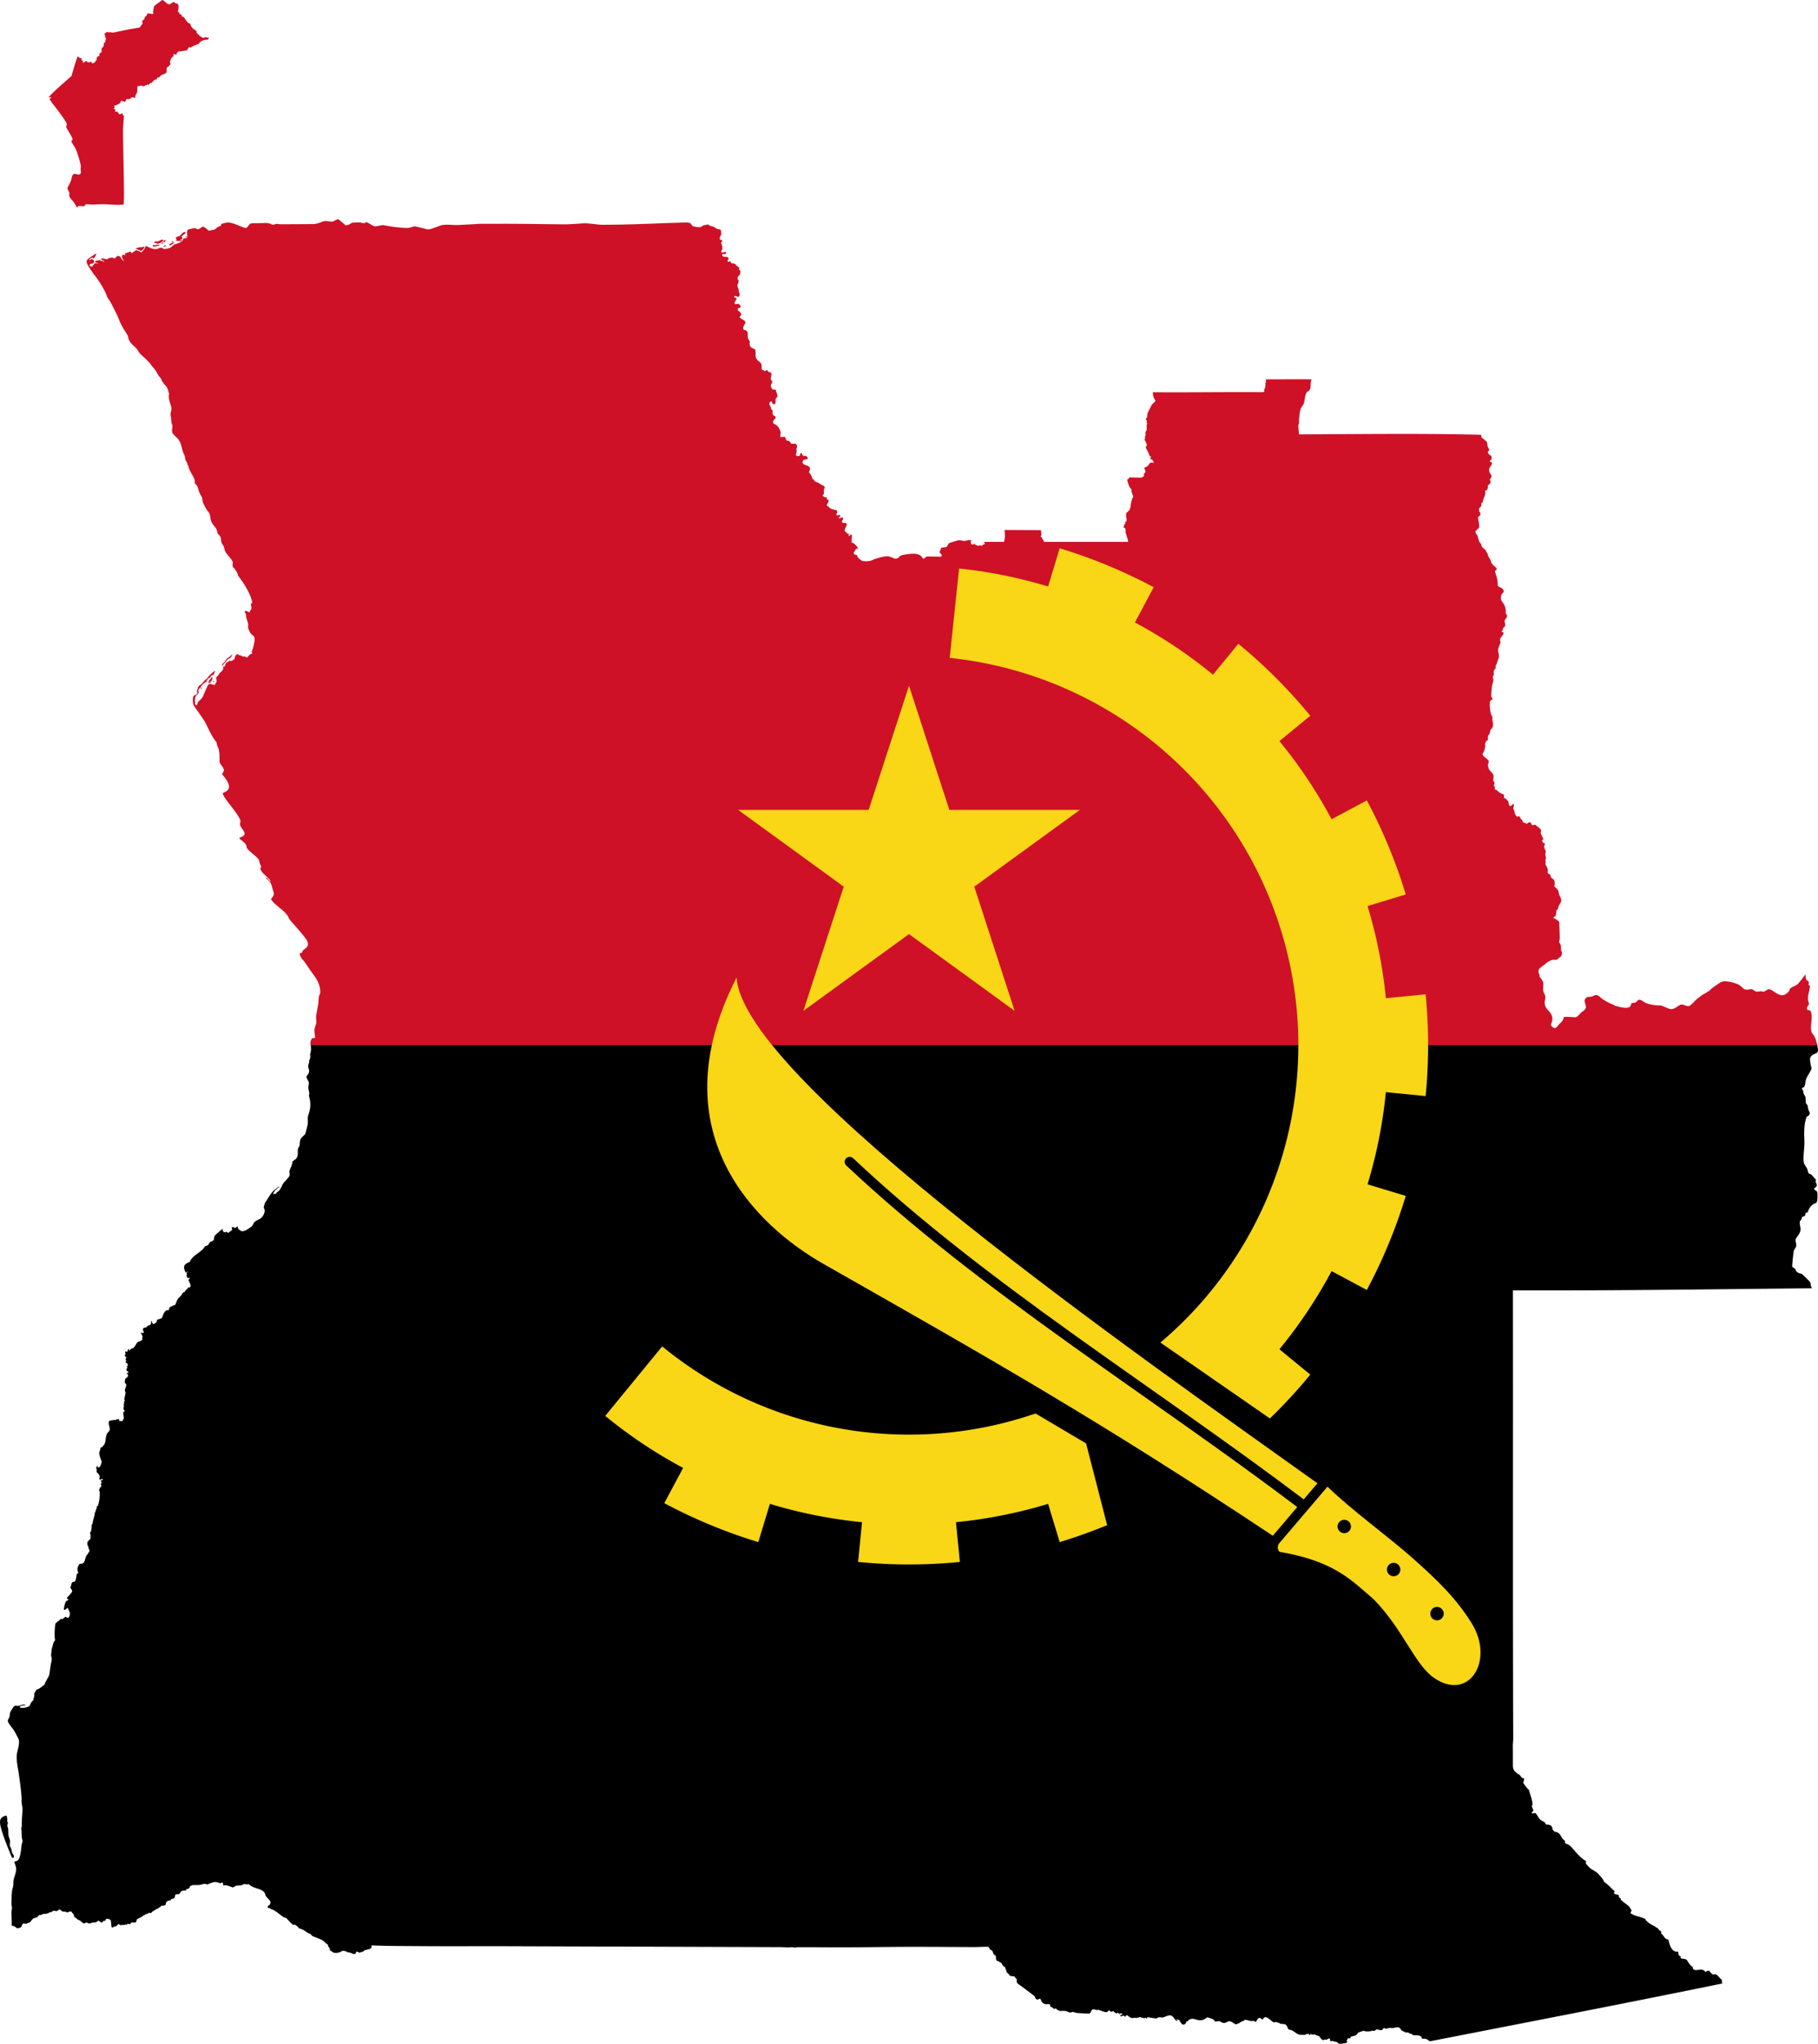 <svg xmlns="http://www.w3.org/2000/svg" xmlns:xlink="http://www.w3.org/1999/xlink" width="546.322" height="614"><path d="M93.843 312c-1.038 1.01.09 2.983-.678 4.693.339 1.453-.386 1.49-.26 2.555-.948 1.96.964 2.089-.756 4.059-.286.328.674 1.556.672 2.011-.003.582-.22 1.126-.133 1.717.068.456.438 1.72.125 2.078.64 2.203.58 3.79-.166 5.9-.315.893-.017 1.946-.19 2.85-.077.41-.551 2.197-.692 2.672-.17.572-1.266 1.009-1.555 2.006-.154.53-.066 1.092-.205 1.623-.113.431-.48.713-.498 1.184-.039 1.042.157 2.12-.703 2.96l-.196.053c-.194.273-.534.39-.758.635.017.932-.539 1.835-.84 2.693-.181.521.35 1.177-.216 1.883-.191.238-.998 1.24-1.172 1.383-.95.778-1.108 2.412-2.13 3.055-.18.113-.423.33-.423.33l.031.123-.123.137c-.216.004-.732.127-.732.127l-.113.03-.041-.113.07-.248.348-.51c.034-.35 1.097-1.06 1.412-1.232l.043-.127-.08-.043c-1.929 1.111-2.53 2.178-3.65 3.99-.192.31-.507.683-.645 1.006-.054.126-.274.995-.274.995l-.082.382c.788.902-.124 2.653-.972 3.211-.599.394-1.366.582-1.842 1.147-.333.394-.434.959-.861 1.275-.83.614-1.996 1.556-3.09 1.36-.245-.233-.54-.468-.87-.565l-.064-.342-.137-.433c-.233.024-.567.29-.75.437l-.134-.03c-.126-.189-.63-.396-.838-.234l-.01.104.136.65c-.368.385-.823.675-1.265.967l-.32-.287-.147-.072c-.492.302-.95.16-1.146-.387l.039-.476c-.211.023-2.23 1.785-2.428 2.046-.138.183-.25.95-.211 1.18-.887.975-.82-.012-1.854 1.732-.395.083-.806.21-1.039.565-1.044 1.594-3.558 2.355-4.427 4.428-1.86.665-2.081 1.493-1.176 3.209l.572-.444-.336.62.106.226c-.216.43-.048.829.23 1.178.19.047.429.02.59-.096l.078.154-.396.457-.032.186c.187.37 1.115 1.955.278 2.16l-.281-.07c-.23.563-.895.745-1.08 1.388-.942.164-.784 1.132-1.434 1.317l-.111.322c-.717.174-1.036 1.777-1.42 2.35l-.424.023c-.286.326-.853.326-1.229.695-.05.292-.131.613-.35.829l-.599.002c-1.213 1.013-.917 2-1.557 2.474-.227-.032-.497.083-.65.25l-.238-.031-.32.156-.194.713c-.888.711-1.03.91-1.44-.254l-.124-.082-.092.125c.101.347.036.69-.155.992-.418.019-1.122.585-1.425.872l-.487.021c-.565.272-.308.979-.027 1.354-.358.354-.544.281-.953.035l-.092.06c.304.354.449.8.635 1.219l-.156.414c.06.126.115.305.064.443-.175.47-.961.55-1.346.748-.341.178-.72 1.296-1.474 1.915l-.28-.01-.394.248-.217.353-.113.02c-.116-.068-.223-.325-.26-.444l-.197.156c-.031.153-.152.754-.36.745l-.353-.164-.113.03-.073.28.147.494-.29.549.343.33h.125c.07.181-.139.632-.207.817l.043.156.175.06c.025.2-.11.425-.207.59l.034.104.423.154c.33.42.278.624-.039 1.023l.116.268c-.148.29-.54.969.043 1.105l.29.188.02.185-.092.135-.424.041-.074.084.043.082c.55.23.46.498.303 1.012l-.705.539-.113.486-.04.785.063.092.238.094c.166.323.233.818-.08 1.064l.041.309c-.31.225-.274 1.07-.017 1.324-.044.401-.467 1.98-.36 2.223l.178.164c-.17.138-.264.385-.32.59l.082.205c-.185.236-.135.723-.059.994l-.115.248-.008.64.27.372.062.217-.063.093-.32.031-.031.125-.01.67.199 1.106c-.118.218-.39.814-.578.932l-.582-.063-.414-.03.236-.558c-.268.103-.579.107-.86.065l-.228.289c-.289-.229-1.491.17-1.94.136-.669 1.058.487 2.118-.036 3.05l-.207.298c-1.172.86-.645 3.15-1.436 3.959l-.539.684c-.551-.03-.477.362-.562.767-.047.22-.184.4-.237.617-.229.944.473 2.117.7 3.028-.162.48-.411 1.966-1.213 1.59l-.082-.124.127-.234-.082-.049c-.877.61-.006.9-.313 1.576.096.89 1.31.789.813 2.272l.062.195.219.104.752-.293.068.344c-.198.025-.555.096-.676.27.235.332.44.663.012.917l.219.527-.114.434-.341.186c-.049.243-.128.504-.282.703.533.757.04 3.992-.367 4.824l-.228-.041c.045.738-.465 1.231-.455 1.869l-.22.217c-.045 1.14-.581 2.21-.671 3.347l-.291.29c.13.275-.13 1.578-.154 1.972l-.27.26c-.048.247.094.712.168.959-.185.308.085.806-.092.992-.084.09-.737.763-.79.785-.243.766-.119 1.147.292 1.817l-.103.238.322.475-.01.515a1.494 1.494 0 0 0-.52.807c-1.149.75-.33 3.071-2.37 2.83-.595.595-1.02 1.843-.446 2.623l-.053.176-.384.258c-.18.58-.201 2.087-.748 2.396-1.067-.139-.816.986-1.198 1.662.05.484.817.873.399 1.477-.327.472-.97 1.135-1.385 1.558l-.053.239.094.166.373.187-.018.111-.521.309c-.53.214-.757 1.913-.897 2.477.2.618.878-.18 1.053-.35l.178.06c.479 1.029.997 1.86.18 2.899l-.21.047c-.22-.201-.492-.264-.77-.344l-.407.414-.5.299-.281-.092-.168.02c-.193.229-.71.792-1.012.804-.08.22-.3.404-.51.496-.27.601-.308 3.435-.275 4.176.011.26.12.625.11.862-.015.298-.355.438-.419.66l-.552 1.93c-.042.143-.23 1.953-.217 2.093.023.259.16.485.187.742.058.546-.155 1.375-.271 1.92-.136.637-.406 3.05-.565 3.395-.332.72-1.186 1.99-1.326 2.691-.64.372-1.588 1.335-2.287 1.424a3.33 3.33 0 0 0-.836 1.443c.104.243.047.573-.031.815l.053.135-.094.04-.053.145c-.176 1.108-.232.57-.783 1.381-.252.37-.266.883-.68 1.135-.555.337-2.233.637-2.79.246.32-.573 1.197-.56 1.765-.545l-.06-.135c-.65-.547-1.947.685-2.905.143-.608.337-.677.524-1.047 1.082-1.047 1.579-.394 1.043-.869 2.525-.091.286-.404.667-.408.947-.011.71 1.36 2.185 1.763 2.829.502.798.93 1.662 1.362 2.5.683 1.323-.25 3.376-.405 4.783-.213 1.936.29 3.895.563 5.8.34 2.374.674 4.758.85 7.15.035.485-.04.97.004 1.454.061.687.243 1.358.263 2.049.026.894-.358 4.52-.156 5.012l-.123.298-.098.663c.177.267.062 2.52.307 3.109l.101.795c-.688.913-.125 6.156-2.382 5.806-.015.036-.048.087-.053.125-.05.385.529 1.518.518 2.192-.022 1.306-.71 2.484-.844 3.771-.041.395.013.794-.041 1.188-.078.568-.309 1.102-.371 1.674-.138 1.26-.151 2.57-.172 3.838-.007.42.173.816.16 1.236-.012.382-.127.754-.147 1.137-.067 1.347.137 2.815.06 4.187 1.754.316 1.073 1.207 2.728.514.176-.154.353-.507.351-.744.12-.111.318-.304.377-.461.31.056.622.114.936.148.298-.18.68-.342 1.023-.408.304-.284.507-.632.78-.938.36-.404.972-.412 1.413-.654.408-.223.569-.881 1.254-.633l.366-.271c.867-.162 1.515-.02 2.255-.613.518.146.7-.34 1.194-.436.278.065.56.118.844.156.271-.143.525-.334.77-.52l.222.02c.8.648.712.65 1.674.643.131.115.402.225.58.213.344-.167.875-.348 1.244-.227.056.227.301.596.539.672l.363 1.066.268.041c.227.22.483.414.697.647 1.056.216 1.206 1.113 2.014 1.11.138-.088.516-.282.691-.257.18.097.656.327.867.319.491-.355 1.808-.34 1.994-.469.19-.13.505-.418.752-.402.224.25.644.588 1.008.504l.455-.483c.103-.063.41.002.516.027.011-1.022 1.14-.605 1.61-.166.01.02.215 1.794.206 1.936l.086.123c.1.062.294.116.412.076l.196-.24.546-.049c.071-.077.25-.21.366-.19.096-.185.328-.454.529-.534.125-.007.354.22.426.304.481.087.887-.16 1.388.01l.22-.25.318.16.115-.011.195-.291c.259-.017.515.175.76.101.153-.102.466-.568.627-.543 1.139.18 1.082.224 1.5-.945l1.396-.703c.432-.217.184-.435.89-.524l.036-.087a1.12 1.12 0 0 0 .33-.262c.112.04.27.07.387.031.192-.162.417-.304.662-.37l.527.099c.35-.635 1.071-.763 1.584-1.239l.385-.056c.129-.14.621-.594.836-.56l.172-.276c.421-.235 1.146-.024 1.398-.43.078-1.223.844-1.143 1.465-1.303l.133-.28c.309-.166.949-.196 1.117-.524.02-.21.083-.669.205-.85l.198-.137.736-.021c1.16-.58-.11-1.001 2.156-1.11l.145-.156.039-.258c.377-.039.819-.174 1.021-.523l-.006-.268.063-.093c.237 0 .444-.298.802-.323.82-.057 1.74.024 2.553-.127.234-.043.474-.2.71-.228.164-.02.412-.021.577-.01.26.018.45.132.688.205.186-.213.735-.366.978-.459 1.397-.534 1.56-.301 2.924.068.084-.123.306-.254.457-.255l.192.101c.144.117-.015.675.295.795.873-.337 2.595.76 2.935.545.08-.05.645-.43.695-.441.548-.134 1.992.026 2.325-.514.448.02 1.264.157 1.677.043.325.59 1.749 1.08 2.397 1.275.816.246 2.004.652 2.355 1.533.1.252.09.54.268.758.387.478.835.93 1.238 1.399.088.101.064.329.147.431a1.831 1.831 0 0 1-.268.83l-.447.276-.13.283c.013.136.143.33.26.397l.423.021c.28.367.71.34 1.084.547 1.272.706 2.084 1.569 3.087 2.166.232.138.65.147.85.353.634.656 1.16 1.324 1.904 1.913l.606-.01c.317.173 1.047.689 1.176 1.06 1.742.516 1.49.71 2.92 1.52.203.115.379.033.605.234.088.078.14.232.228.305l.463.383c.287.01 2.684 1.03 2.946 1.205.504.334.989.992 1.525 1.267.053.086.097.447.12.563.184.151.36.361.464.578l.022.596h.078c.37.142.837.643 1.154.695.988.161 1.78-.075 2.59-.596.036-.023.86.143 1.068.174.603.489.623.214 1.297.434.437.141 1.13.628 1.555.232.033-.12.18-.516.312-.564.329-.068.66.335 1.006.314l.191-.178c.37.017.927-.175 1.125-.513.502-.168 1.96-.38 2.157-.844a2.793 2.793 0 0 1 .039-.674c4.719.22 9.453.192 14.176.23 9.004.073 18.007.001 27.011.032l81.522.27c.87.004 1.735.099 2.607.099.268 0 .658-.097.899-.073.355.036.759.113 1.113.112.155 0 .346-.119.5-.117 2.501.02 5.007-.005 7.506.029 8.115.102 16.219-.093 24.342-.129 5.513-.024 11.049.015 16.566.041l4.9.023c1.39.006 2.831-.155 4.239-.052.129.21.287.56.449.736.15.163.648.358.742.57.293.661.194.953.918 1.297.32.303-.34 1.68 1.072 1.756.118.287.424.448.725.445.166.538.477 1.054 1.025 1.26.003.005.593 1.59.604 1.68.214.138.71.564.742.848.426.248.984.214 1.469.279.196.175.394.444.496.687l.293.133c-.184.741-.08 1.13.492 1.524.52.358 4.542 3.29 4.846 3.689.084.11.21.5.27.648.362.32.709.344 1.107.051.097-.005.352.017.42.106.614 2.202 2.324 1.22 2.761 1.586l.114.158c-.111.202.006.47.181.592l.42.115.42.445.22.047.24-.158.23.017c1.078 1.135 1.637.558 2.906.752.581.09.86.482 1.666.45l.3-.159c.438-.053 1.092.288 1.57.315.572.033 3.026.194 3.474.152 1.05-.098.124-1.961 2.505-.974a.76.76 0 0 1 .303-.21c.282.186 1.9.747 2.26.77.674.045.7-.668 1.176-.453l.338.338.275.018.26-.19c.309-.06.957.776 1.25.65l.248-.218c.134.02.309.211.373.318l.23.047c.128-.116.42-.19.586-.14l.133.148.027.144-.119.153-.34.054-.152.141.215.252c.168.025.45-.101.576-.201l.432.05.248.255.168.015.115-.348.12-.091.357.021c1.543 1.478 1.793.415 2.865.813.257-.26.626-.102.896-.328l.168.025.32.256c.207-.107.622.01.801.123.085-.084.296-.149.407-.186l.238.233.222-.047-.015-.207.098-.131c.026-.02 2.33.407 2.767.371.611-.636 1.36-.148 1.951-.322.468-.138.947-.365 1.428-.512 1.424-.435 1.661.768 2.537 1.547l.211.012.158-.104-.049-.082-.289-.129-.006-.138.11-.061c.138.13.45.201.633.188.124.055.269.444.304.562l.25.14.098.344c.58.764 1.4.418 1.555-.47.123-.01.36-.077.447-.176 1.753-1.997 3.18 1.191 5.775-1.11.27-.06 1.588.47 1.9.579l.514.62c.117.097 1.128-.084 1.319-.109 1.224.75 1.416.794 2.748.055 1.16-.025 1.805 1.057 2.385.924.261-.208.572-.203.85-.377.387-.243.9-.678 1.392-.639l.238-.347c.561-.03 2.12.631 2.5.32l.274.027.32.295.342-.107.162-.192.049-.289c.14-.04.278-.291.314-.416.165-.14.526-.205.732-.162.113.089.5.443.637.438l.127-.03c.852-1.93 2.695 1.085 3.49.905l.172-.1.549.01.176.158.37.028c1.07.917 2.012-.327 2.669 1.511.057.161.31.452.422.602 1.067-.01 1.842.962 2.767 1.367.652.286 1.336.096 2.026.197l.504-.302.152.064.394-.115.258.365.178.074.111-.297.108-.08.629.229.533-.147c.438.366.978.35 1.435.635.205.32.896 1.314 1.356 1.117l.236-.203.346.131c.262-.016.677-.246.887-.387l.336.047.115.096-.04.441.093.168.304.067.342-.159c.567.405.936.204 1.19.35.246.142.452.36.7.498.09.05.262.067.477.064.645-.009 1.671-.212 1.992-.355l.059-.34-.209-.209.25-.336.016-.238c.247-.226.599-.157.9-.14l.125-.546c.044 0 .128.024.17.012 1.078-.312 1.481-.231 2.049-1.207l1.615-.555c.427.274 2.185.291 2.486-.017.264.04.672.066.932-.018l.353-.312c.413-.128 1.536.335 1.795.11l.465-.542c.25-.087.562.223.873.19l.215-.153c.467.096.558-.306 1.574-.01.345-.184 1.415-.281 1.825-.283.441.214.692.647.976 1.025.391.109 1.173.603 1.494.59l.149-.082.254.014c.214.227.729.466 1.05.406.574.944 2.075-.061 2.955.994l.08.332.167.166c.79-.037 1.532 0 2.023.684.11 0 .551.023.635.01 29.179-5.699 58.369-11.331 87.496-17.293-.09-.395-.139-.803-.182-1.205-.682-.343-1.048-1.332-1.85-1.555l-.78.063c-.433-.177-.76-.811-1.173-1.112h-.507c-.103.07-.447.346-.569.332-1.288-1.64-2.804.26-3.787-1.025l-.076-.537c-.501-.068-1.479-1.573-1.687-1.99-.213-.424-1.814-.349-2.004-.668l.242-.342c-.71-.363-.902-.658-.813-1.422l-.127-.103c-2.04.202-2.511-2.134-2.898-3.67-1.086.063-1.323-1.26-2.182-1.754.058-.182.063-.622-.062-.774l-.494-.185c-.081-.395-.689-.918-1.086-.95l-.116-.216c-.973-.453-2.48-1.223-2.988-2.24-.786-.497-2.273-.774-3.187-1.108-.339-.124-.671-.35-1.03-.475a.675.675 0 0 1-.19-.443c.098-.144.274-.438.286-.62-.036-.071-.784-1.226-.851-1.278-.217-.17-2.417-1.774-2.426-2.004l.064-.28-.525-.257c-.023-.146-.068-.722-.188-.805a4.85 4.85 0 0 1-1.21-.332l-.178-.27.244-.34-.053-.195c-1.06-.891-1.975-2.08-3.168-2.79.008-.613-1.284-1.886-1.676-2.347-.672-.79-1.675-1.116-2.453-1.748-.485-.394-.934-.956-1.34-1.427.038-.19.085-.649-.008-.834-1.39-.504-3.421-3.159-4.488-4.274-.632-.66-1.115-.599-1.748-1.058.08-.187.04-.533-.07-.701-1.498-.954-.9-2.418-3.104-2.674l-.584-.703c.025-1.181-.87-1.489-1.943-1.42-.433-1.035-.75-.795-1.555-1.36-.668-.47-1-1.488-1.594-2.09-.322-.098-.673.088-1.015.047l-.23-.166c.163-.118.582-.493.601-.718-.098-.448-.478-.95-.475-1.383l.178-.207c.082-.64-.096-1.177-.23-1.783-.083-.375-.838-2.76-.844-2.84-.353-.134-1.51-1.734-1.725-2.162.256-.293.304-.89.248-1.256-.862-.079-.777-.522-1.271-.996-.164-.158-.454-.25-.635-.395-1.269-1.017-1.41-1.269-1.41-2.898 0-1.788.012-3.576-.016-5.364-.012-.783.118-1.568.116-2.35-.153-44.859-.022-89.72-.092-134.581 29.953.112 59.928-.335 89.879-.635-.516-.69-.263-1.453-.659-1.975-.18-.238-2.376-2.347-2.382-2.35-.864-.225-1.016-.146-1.776-.87-.233-1.1-.69-.65-1.142-1.327-.052-.138.396-4.533.523-4.824.218-.498.68-.956.715-1.527.043-.697-.486-1.5-.027-2.182.436-.649 1.012-1.308 1.222-2.074.356-1.294-.756-2.819.315-3.453.1-.25.164-.536.176-.805l.878-.35c.134-.112.15-.583.196-.775.21-.266.57-.156.734-.4.266-1.264 1.294-2.367 2.53-2.768.41-.319.447-2.695.189-3.4-.172-.174-.86-.593-.916-.715.066-.285.76-.555.877-1.072.043-.432-.347-.808-.399-1.242l.196-.473c-.775-.569-1.107-1.64-2.11-1.834-.388-.335-.388-.976-.576-1.424-.238-.569-.818-1.21-.965-1.74-.422-1.52.196-4.646.123-6.543-.09-2.357-.207-4.973.62-7.244.073-.203.544-.5.77-.578.037-.1.184-.453.196-.537.051-.362-.25-.777-.367-1.096-.133-.361-.171-1.2-.328-1.438-.209-.315-.425-.387-.47-.816-.055-.506-.069-1.023-.102-1.531a.403.403 0 0 0-.02-.133c-.423-.735-.668-1.084-.687-1.934-.096-.09-.38-.404-.38-.549l.237-.31.412-.133.073-.135c.412-.767.296-1.83.703-2.644.465-.934 1.043-1.707 1.453-2.696.077-.186-.149-.934-.194-1.168-.405-2.102-.476-2.739 1.62-3.539.021-.008.073-.018.09-.035.36-.363.296-.213.439-.73.117-.425-.416-2.527-.801-3.654H93.842zM1.776 545.479a.696.696 0 0 0-.213.025c-.02.005-.04.013-.062.02a2.687 2.687 0 0 0-.467.209c-.109.062-.196.12-.283.181-.116.08-.213.153-.26.193-.15.13-.258.283-.334.452-.076.168-.12.351-.14.54-.022.19-.021.387-.006.58.014.194.041.385.072.565.042.249.114.553.207.899.093.345.207.732.338 1.146.262.829.589 1.766.931 2.7.096.259.189.485.286.741.599 1.588 1.21 3.101 1.574 3.895.077.168.137.444.33.523l.19.008a.352.352 0 0 0 .136-.113c.101-.14.101-.353.045-.566a1.495 1.495 0 0 0-.072-.211 1.312 1.312 0 0 0-.22-.352.59.59 0 0 0-.124-.107c-.073-.27-.135-.56-.201-.846a10.207 10.207 0 0 0-.108-.424 4.869 4.869 0 0 0-.129-.404c-.041-.112-.255-.365-.277-.46-.058-.247-.044-.524-.02-.802a.45.45 0 0 1 .004-.037c.024-.262.053-.524.041-.762v-.008a1.187 1.187 0 0 0-.027-.199 2.483 2.483 0 0 0-.059-.215c-.138-.446-.394-.99-.417-1.703-.003-.1-.004-.347-.012-.623-.01-.56-.037-1.251-.19-1.43l-.05-.056a1.85 1.85 0 0 1-.034-.56c.01-.096.028-.191.057-.28.03-.089.07-.17.123-.244a3.919 3.919 0 0 0-.258-.596c.024-.098.019-.223.02-.344 0-.12.008-.237.058-.316a1.516 1.516 0 0 1-.11-.383 1.925 1.925 0 0 1-.022-.398.319.319 0 0 0-.213-.215.396.396 0 0 0-.102-.018l-.002-.006z" style="fill:#000"/><path d="M48.684 0c-.406.511-1.863 1.23-2.488 2.027.137.473-.419 1.316-.092 2.047l-.312.158c-.48-.059-1.013-.369-1.477-.097-.128.124-.252.402-.24.584-.45.178-.738.686-.732 1.156l-.395.168-.2.312.114.696-.904 1.219c-2.63.395-5.235.975-7.84 1.502-.303.06-.791.018-1.031-.204l-.274.239c-.224-.137-.57-.212-.83-.213-.053.286-.419.459-.674.511.09.206.195.405.305.6l-.08.406.326.395c-.12.406-.176.82-.289 1.226l-.383.24c-.004.337-.037.673-.066 1.008a4.746 4.746 0 0 1-.484.356c-.17.519-.135.89-.096 1.424-.188.042-.59.207-.695.388l.033.645a1.15 1.15 0 0 0-.678.324c-.107.185-.191.546-.127.758-.158.306-.447.527-.553.855-.259.128-.578.327-.879.286l-.142-.385-.254-.092c-.178.155-.595.223-.818.2-.147-.075-.328-.224-.407-.372l-.302-.01c-.153.21-.493.452-.748.512-.073-.158-.068-.436-.032-.601l-.466-.176.1-.56a2.966 2.966 0 0 1-.78-.196l-.358-.436c-.337.15-1.755 5.275-1.959 5.942-2.34 2.095-4.728 4.046-6.845 6.34.067.06.124.104.16.117l.6-.14-.008.196-.163.088-.109.194-.203.035-.012.152c.352.4.552.909.895 1.307.754.875 3.99 5.124 4.23 5.98.136.484-.217.845-.072 1.211.22.558 2.14 3.296 1.818 3.711-.111.144-.253.227-.293.424-.057.287 1.038 1.777 1.221 2.162.462.97 1.563 4.42 1.604 5.418.009.216-.082.415-.082.629 0 .444.202 1.058-.01 1.469-.355.683-1.426-.017-1.913.12-.635.18-.723 1.013-.841 1.55-.211.955-.67 1.613-1.106 2.459-.273.53.428 1.189.494 1.695.029.217-.05.485-.04.713.03.8.977 1.489 1.394 2.121.315.479.662 1.074.949 1.596.15-.175.253-.392.467-.5.545.043 1.076.022 1.617.109.249-.185.355-.458.576-.664.573.017 1.15.12 1.717.12 1.273 0 2.533-.139 3.816-.099 1.63.052 4.132.33 5.735.084l.14-.132-.048-.092c.3-.992-.25-19.764-.198-22.147.031-1.408.187-2.85.28-4.257.008-.133-.216-.103-.32-.147-.067-.193-.016-.432-.137-.6a.328.328 0 0 0-.19-.043c-.431.256-.262.33-.795.272-.08-.108-.47-.708-.545-.736l-.373-.036-.16.092-.1-.04-.039-.126a.484.484 0 0 1 .15-.256c.008-.098.011-.243-.046-.33-.204.006-.409-.035-.56-.18.1-.107.22-.257.382-.253l-.039-.205-.17-.157.002-.113c.057-.07.11-.145.15-.225.085-.057.236-.093.333-.048.386-.29.865-.363 1.228-.68.23-.201.256-.55.467-.725.152-.032.448.16.55.252l.11-.07c.144.037.299.1.42.188.101-.171.203-.367.244-.563.162-.1.357-.358.494-.5l.17.33.11.065.162-.297.13-.063c.075.04.16.07.24.096.127-.152.278-.287.425-.418l.181-.008.192-.164c.162.155.382.365.619.252l.123-.172c.05-.96.367-.883.517-1.375.184-.604.022-1.15.125-1.726.012-.064.1-.198.131-.26.38.02.785-.034 1.143-.16.169.13.527.276.748.234l.443-.355.264.082.283-.325.213.198.262-.094.3-.418.567-.137c.192-.323.51-.659.814-.877l.516-.097c.145-.22.29-.442.412-.676l.467.092c.32-.91 1.345-.851 2.006-1.372.278-.218.182-1.244.256-1.623.335-.208.953-.668 1.107-1.043l-.156-.666c.113-.485.378-1.133.732-1.5l.332-.134.04-.26-.134-.25.264-.21.658.175c.083-.262.38-.829.662-.938.869-.04 1.719-.243 2.577-.367.128-.336.37-.68.591-.959l.407.143c.596-.324 1.859-.992 2.543-1.082.389-1.035 1.807-1.296 2.761-1.325.108-.154.258-.522.202-.718l-.274.158c-.26-.078-.53-.14-.799-.172-.142.112-.41.23-.595.23-.245-.184-.562-.265-.791-.431-.426-.307-.67-.77-1.149-1.043l-.021-.55c-1.147-.86-1.46-.835-1.983-2.339l-.385-.049c-.576-.453-1.073-1.23-1.455-1.841l-.404-.082c-.228-.194-.271-.513-.377-.778l-.324.024-.252-.135-.064-.57-.405.021c.097-.85.535-1.738-.072-2.47a1.541 1.541 0 0 0-.688-.165c-.062-.159-.312-.324-.466-.37-.474.041-.886.627-1.393.712-.78-.12-1.532-1.337-2.127-1.33zm52.952 65.813.002.003c-.218.095-1.46.579-1.536.729-.805.116-1.658-.19-2.49-.115-.684.061-1.156.379-1.748.552-.682.2-1.166.337-1.873.34l-9.732.051c-.43.002-1.065-.215-1.489-.045-1.124.452-1.279-.157-2.248-.293-.602-.084-1.387-.004-2.003-.006-.324 0-.729.034-1.084.041-.464.01-2.094-.12-2.426.291-.208.257-.715.97-.998 1.108-.687.231-3.829-1.7-5.49-1.606a6.311 6.311 0 0 0-2.09.489c.104.145-.01.424-.149.507-.177.106-1.002.346-1.201.62-.199.273-.751.57-.955.568-.204-.002-.73.114-.904.201-.175.087-.533.135-.893-.268-.36-.402-1.293-1.101-1.672-.78-.379.32-1.107.873-1.457.61-.35-.262-.957-.349-1.265-.16l-1.07.2c-1.595.384.506 3.003-1.57 2.726l-.222.166c-.108.92-1.11 1.106-1.816 1.414-.311.136-.663.189-.957.362-.414.243-.975.914-1.408 1.021-.192.047-1.488.33-1.6.29-.295-.11-.516-.396-.85-.403-.499-.01-.93.334-1.418.392-1.388.166-2.836-.904-3.177-.892l-.203.197c-.034.468-.751 1.38-1.124 1.662h-.183l-.414-.33c-.265.024-.597-.084-.78-.281h-.283c-.388.377-.989.495-1.306.951 0 0-.201-.125-.102-.361-.364-.259-.609-.266-.85.132-.387-.11-.715.236-1.103.196l-.02.103.243.239-.172.248-.395-.157c-1.006-.011-.222 1.494.11 1.84-.63-.034-.83-.975-1.235-1.345l-.254-.02-.271-.197-.121.052-.407.31a.987.987 0 0 0-.466.608c-.351-.573-1.878-.405-2.237.09-.47.18-1.62-.588-1.974-.033l.963.611.058.145-.06.156-.354-.363-.638-.031-.202-.196-.191-.043c-.36.268-1.224.058-1.318.516l.101.176.7.258.029.115-.143.07c-.692-.59-1.203.403-1.549.848l-.191.03-.557-.26-.05-.215c.042-.113.19-.339.314-.374.255-.072.483.005.748-.138.53-.287.271-1.03-.182-1.254-.228-.113-.515.033-.668.205l-.302.031-.051-.113.394-.373.182-.02.152-.144.213-.041c.166.093.368.135.557.123l.172-.123c.096-.362.311-.696.537-.99l-.04-.145c-.182-.03-.576.131-.708.258-.7.67-2.275 1.102-2.178 2.228.058.672 1.82 3.19 2.318 3.82 1.295 1.64 2.446 3.42 3.344 5.307.228.479.36 1 .607 1.47.201.38.497.7.71 1.073.685 1.204 1.295 2.454 1.921 3.69.589 1.161.983 2.41 1.588 3.564.558 1.061 1.245 2.098 1.864 3.112.188.308.12.693.251 1.021.535 1.325 1.272 1.774 2.227 2.719.57.564.84 1.362 1.428 1.91.917.853 1.88 1.659 2.695 2.615.394.462.698.992 1.125 1.426.75.761.99 1.474 1.54 2.346.187.297.478.508.667.804.178.279.41 1.114.68 1.25.047.024.12.031.172.043a.906.906 0 0 0 .123.516c.962.495 1.314 2.043 1.539 3.014-.448.652.455 3.111.638 3.904.16.691-.193 1.321-.234 2.002-.017.282.038.556.098.83.109.5.103.978.144 1.482.035.428.256.808.324 1.229.116.712-.299 1.075 0 2.105.116.397 1.538 1.595 1.868 2.065.755 1.077.94 2.46 1.316 3.685.139.453.412.855.54 1.31.09.33.063.684.18 1.013.186.515.684.949.63 1.537l.283.351c.108 1.612 2.373 3.924 1.836 5.016l.031.135c1.18 1.042.94 1.746 1.512 3.021.203.455.515.858.699 1.322.166.42.096.888.244 1.311.224.641.985 2.242 1.443 2.693 1.056 1.038.603 2.28 1.227 3.444.352.655.886 1.184 1.29 1.804.313.482.294.977.517 1.477.164.369.52.572.73.906.313.498.242 1.12.352 1.674.107.54.534.916.742 1.41.148.353.164.744.289 1.104.466 1.346 2.211 2.558 2.465 3.785-.21.296-.067 1.053.037 1.383.484.188 1.51 1.864 1.433 2.379 1.566 1.94 3.9 5.576 4.295 8.048.013.08.001.176.002.258l-.162.135-.203.033c-.211.374.633 1.285-.283 2.22l-.121.475c-.315-.191-.93-.56-1.303-.478l-.191.219.482.935c-.204.69.492 2.038.588 2.787.062.484-.14.986.078 1.45.195.413.639 1.592 1.082 1.7.13.254.396.366.572.577.635.757-.336 3.825-.709 4.701l.215.37-.08.093c-.438-.016-1.16.77-1.41 1.103l-.479-.019-.164-.236-.224-.061-.387.115c-.335-.218-.806-.434-1.213-.427-.854-.937-1.339.544-1.408 1.203a2.112 2.112 0 0 0-.723.49l-.662-.008-.092-.135c-.13.198-.295.403-.505.52-.75-.064-.67 1.102-1.116 1.418l-.101-.215-.143.135-.008.7c-.327.456-.555.94-1.094 1.184-.156.598-1.05 1.314-1.052 1.46-.008.388.235.922.066 1.312-.119.274-.355.428-.404.765-.459.333-1.032-.436-1.824-.148-.507.184-1.596 3.588-2.153 4.229-.37.426-.825.793-1.209 1.216-.044.256-.135.853-.426.932l-.224-.135c-.1-.223-.143-.462-.186-.701l.131-.248-.246-.318c.304-.4.074-.719.252-1.108.251-.548.777-.846 1.014-1.49l-.063-.195-.193-.063.424-.9.437-.115-.05-.217c.226-.397 1.1-1.42 1.572-1.43l.416-.734.416-.479.105-.115.25-.03.254-.353.172-.299.803-.334.11-.568.294-.291-.043-.154c-.579.007-2.243 1.754-2.424 2.271-.648.229-1.299 1.297-1.838 1.752-.184.156-.414.247-.588.416-.316.307-.489 1.163-.658 1.592l.186.299c-.067.269-.17.552-.354.765-.19.055-.394.098-.58.168-.569.216-.599 2.415-.023 3.264.744 1.098 2.929 4.088 3.408 5.049.922 1.85 1.774 3.845 3.053 5.486.312.4.257.488.357.955.091.426.335.795.465 1.207.381 1.213.322 2.555.322 3.81 0 1.135 1.882 2.123 1.115 3.27l-.293.52-.05.154c1.43 1.688 3.64 4.485.34 5.537l-.11.227c.13 1.443 4.354 5.599 5.268 8.1.153.419-.262.887-.067 1.435.57 1.602 2.772 2.809-.146 3.723l-.07.207.052.154c.734.628 2.192 1.49 2.09 2.605.806 1.316 2.432 2.202 3.443 3.371.415.48.403 1.155.65 1.713.22.495.462.66.06 1.127-.027 1.363 2.618 2.851 3.11 3.973-.254-.02-1-.89-1.212-1.11l-.152-.01-.092.165c1.277 1.094 1.52 1.288 1.93 2.935.418 1.683.884 1.731-.35 3.29v.175c1.162 1.781 3.605 2.929 4.986 4.945.212.31.274.694.508.989 1.109 1.398 4.795 5.307 5.338 6.562.806 1.867-.872 2.26-1.324 2.893-.135.188-.144.44-.329.595-.179.15-.436.075-.578.249-.166.203.452 1.366.623 1.556 1.009 1.114 1.745 2.344 2.598 3.57 1.205 1.732 2.22 2.742 2.742 4.891.145.597.282 1.458.12 2.057-.046.165-.297.592-.307.656-.12.75-.12 1.549-.223 2.31-.163 1.208-.432 2.39-.633 3.588-.134.8.23 1.833-.054 2.637-.66 1.86-.503 1.416-.282 3.86.002.02.078.13.092.154-.22.156-.56.175-.82.16-.613.488-.608 1.244-.551 2.1h452.666c-.26-1.114-.64-2.388-.824-2.68-.256-.408-.736-.891-.862-1.356-.515-1.904.54-4.305-.238-6.17-.21-.368-.834-.249-1.107-.55-.16-.443.206-1.09.535-1.364.13-.59-.157-.879-.223-1.375-.204-1.549.526-2.812.53-4.298a1.258 1.258 0 0 0-.461-.393l.224-.578c-.231-.444-.286-.561-.767-.818-.243-.409-.318-1.25-.315-1.706-.734.93-1.454 1.977-2.25 2.848-.602.66-1.828.863-2.422 1.494-.046.146-.135.526-.218.631-2.697 3.382-4.763-1.027-6.49-.418-.281.239-.936.626-1.296.668-.088.01-.53-.133-.654-.137-.734-.02-1.012.35-1.867-.076-.18-.09-.753-.564-.953-.56-.585.009-1.79.374-2.328-.05-.662-.52-1.048-1.089-1.852-1.421a11.102 11.102 0 0 0-2.627-.752c-2.035-.346-2.271-.025-3.978 1.13-.704.477-1.464 1.002-2.018 1.657l-.193.03c-.04.158-1.794 1.085-1.987 1.222l-1.625 1.266c-.378.336-1.764 2.028-2.439 2.033-.768.005-1.683-.744-2.41-.402-.867.407-1.548 1.146-2.551 1.279-.963.127-2.522-1.02-3.555-1.113l-.103.004c-1.2.065-3.235-.279-4.285-.803-.5-.25-1.34-1-1.963-.89-1.07.572-.348.926-2.131.968a7.499 7.499 0 0 0-.436 1.012c-.895.95-3.551.107-4.709-.227l-.101-.144c-1.305-.52-2.425-1.034-3.6-1.854-.54-.377-.973-.988-1.644-1.148-.62-.149-1.16.377-1.717.474-.512.09-.915-.08-1.365.25-1.25.92-.096 1.879-.237 2.975-.113.878-1.169 1.176-1.777 1.926-.232.286-.967 1.061-1.383 1.039-.328-.018-3.253-.27-3.459-.016-.387 1.348-.49 1.134-1.402 2.117-.352.38-.635.89-1.108 1.139-.583.012-1.287-.46-1.365-1.074 1.477-3.163-1.114-3.935-1.681-5.514-.472-1.312.144-2.02-.04-3.1-.066-.392-.324-.672-.45-1.027-.25-.697-.1-1.887-.083-2.625.015-.608-.756-1.643-1.142-2.098l-.006-.537c-.157-.148-.208-.494-.262-.685-.3-1.066.523-1.497 1.227-2.026 1.129-.848 1.41-1.288 2.771-1.775.425-.152 1.2.08 1.54-.152.404-.277.677-.647 1.153-.89.334-.812.323-.623.287-1.425l-.253-.344c-.024-.923.075-1.846-.637-2.556.069-.3.165-.616.21-.918.09-.576-.125-4.03-.103-5.033 0-.088-.157-.309-.222-.354-.427-.295-.968-.772-1.489-.88l.012-.352c.148-.11.35-.192.533-.213.185-.286.245-1.286.258-1.65l.59-.739c-.146-1.047 1.249-1.637.82-2.94-.136-.413-.413-.8-.553-1.212-.16-.478-.116-.891-.378-1.367-.224-.407-1.02-.926-1.086-1.166.184-.401.17-1.69-.211-2.006-.187-.156-.464-.287-.63-.46-.272-.282-.183-.819-.503-1.058-.291-.009-.604-.358-.68-.625.336-.68-.235-1.722-.595-2.28-.008-.297-.024-.68.068-.97l-.182-.351c.634-.752-.312-1.581.215-2.623-.297-.83-.841-1.369-.28-2.192l-.038-.219-.203-.144-.143-.002c-.265-.185-.392-.394-.516-.676.125-.197.284-.394.463-.545-.355-.492-.588-1.217-.853-1.773-.058-.122.186-.588.088-.918-.15-.502-1.13-1.022-1.551-1.49-.034-.038-.11-.068-.152-.094-.335-.033-.72.168-.993.115l-.351-.736c-.429-.328-.873.047-1.166.361a1.477 1.477 0 0 1-.59-.346l-.399-.023c-.213-.096-.373-.553-.402-.758-.503-.274-.696-1.055-.98-1.207l-.307.143-.42-.086c-.616-.676-.568-1.15-.78-1.93l-.171-.144c-.25-.33.386-1.172-.016-1.674-.193.077-.606.493-.752.642l-.285-.002-.142-.084c-.298-.435-.176-1.03-.477-1.502-.422-.16-.444-.679-1.146-.816-.104-.192-.043-.673.008-.867l-.252-.293c-.465-.002-1.628-.731-1.797-1.121-.19-.054-.643-.222-.772-.389a1.72 1.72 0 0 0 .086-.537l-.312-.467c-.042-.209.07-.55.2-.71-.044-.24-.204-.601-.39-.768-.135-.673.325-1.401-.146-2.069-.636-.9-1.186-.94-1.465-2.45-.097-.526.305-.925.217-1.454-.282-.631-1.837-1.403-1.848-2.002l.033-.258c.418-.273.71-1.76.807-2.273l-.129-.424c.099-.33.22-.768.428-1.05.152-.038.392-.194.453-.347.063-.377-.048-1.02.123-1.332.06-.109.319-.32.361-.42.162-.378.176-.865.348-1.236.116-.25.434-.467.557-.717.446-.91-.23-2.182.017-3.097-.795-1.181-.896-3.322-.771-4.674l.361-.492.307-.08.154-.174c-.134-.241-.332-.524-.432-.778-.1-.254.182-2.983.235-3.28.087-.494.344-1.055.38-1.546.075-1-.525-.405.2-1.898-.162-.491-.126-1.186.34-1.545l.207-.4-.098-.436c.322-.49.941-2.302 1.035-2.922.097-.643-.318-1.427-.256-2.139.016-.183.667-1.884.77-2.087-.62-1.375.472-1.63.888-2.633l-.01-.227-.119-.187-.476-.211.062-.176.287-.191.098-.672.543-.522c.208-.42.02-1.151-.12-1.558.066-.63 1.018-1.122.73-1.872-.175-.165-.32-.442-.401-.664.403-2.137-1.394-3.505-1.397-4.068-.008-2.14.746-1.583.844-2.344-.061-1.224-1.529-1.118-1.812-1.812.111-1.56-.405-2.751-.805-4.217l.135-.297.316-.162.053-.236c-.043-.475-.875-.95-1.184-1.309-.54-.626-.492-1.008-.808-1.703-.104-.228-.343-.427-.451-.654-.134-.28-.17-.626-.295-.91-.111-.252-.312-.472-.428-.73l-.152-.339c-.341-.402-.859-.656-1.147-1.125-.138-.224-.143-.623-.285-.869-.08-.14-.4-.346-.451-.508-.084-.268-.57-1.623-.506-1.822-.967-1.384-.935-1.242.367-2.356.356-1.296-.494-2.723-.17-3.433.632-.399.693-.388.549-1.21l-.32-.382c.015-.189.03-.642-.06-.818.296-.289.66-.61.784-1.022-.05-.15-.094-.494.008-.636.248-.187.413-.247.432-.586.056-1.021.992-1.923.639-2.95l.113-.238.48-.158c.175-.506.323-.819.194-1.385.364-.115.635-.483.857-.777.1-.176-.147-.816-.222-.98l.119-.268.21-.092c.097-.088.16-.81.141-.957-1.798-2.178.51-2.79.15-3.752l-.226-.191-.227-.034-.12-.1a.608.608 0 0 1-.018-.288c.219-.14.525-.354.545-.635-.025-.123-.163-.621-.096-.72l-.098-.132c-.327.043-1.005-.743-1.005-1.06.027-.205.349-.35.431-.635-.024-.416-.24-.58-.396-.91-.204-.434-.089-1.075-.418-1.707-.462-.196-.704-.61-1.143-.858-.322-.182-.483-.569-.416-.935l-.166-.168c-18.19-.445-36.383-.18-54.574-.111-.114-.625-.26-2.202-.24-2.791.004-.112.195-.473.213-.606.036-.271-.042-.582-.018-.857.095-1.08.16-2.292.48-3.33.214-.691.837-1.169 1.045-1.934.299-1.098.166-2.211.891-3.225.318-.444.733.018.799-.875l.213-.127c.14-.826-.036-2.123.382-2.79-4.562-.067-9.083.013-13.662-.02-.147.202-.135.654-.066.877a.46.46 0 0 1-.25.28c.155.5.115 1.565-.367 1.89.071.183.129.45.097.648l-.087.125c-.248.016-.5.05-.748.05-10.89-.077-21.756.108-32.64.015-.007 1.01.225 1.75.839 2.605l-.162.076c-.21.44-.605.642-.928.973-.032.033-1.292 2.491-1.303 2.525-.134.418-.156 1.042-.222 1.485-.112.05-.329.214-.348.35.09.444.502.48.24.982l.178.424c-.132.184-.114.64-.238.916l.142.187c-.131.339-.003.751-.139 1.031-.366.217-.307 1.042-.2 1.362l-.134.133.02.228-.143.143-.04.185.16.258-.215.248c.02.25.208.622.41.775l-.05.114.128.328.123.045c-.058.11.068.512.107.62-.168.074-.237.417-.398.565.386.838.94 1.644 1.168 2.545.105.093.376.303.525.313l-.05.156-.221.05-.02.38c.087.111.364.188.493.21.184.127.711 1.001.523 1.092l-.34-.226c-.183-.052-.706.162-.867.238-.202.555-.997 1.3-1.586 1.291l-.053.12c.125.267.411.943.403 1.247l-.494.551-.02.26.104.103c-.004.358-.658.782-.99.774l-3.569-.084c.009.133.033.262-.053.379l-.494.258c.127.716.44 1.787.805 2.425.117.204.435.382.482.633.04.215.015.443.047.66.08.546.337.629.457 1.582.005.037-.039.12-.05.155l-.257.205a.718.718 0 0 0-.043.453c-.166.104-.507 2.06-.439 2.236l-.062.154-.163.082.018.391c-.14.407-1 .85-1.103 1.313-.161.72.228 1.497.12 2.218l-.415.246.045.56-.356.224c.006.174-.055.564-.21.681l.01.114c.072.12.343.24.466.287.257.195.08 1.05.175 1.357l.725 2.328c.015.05.001.366.002.436h-25.293l-.01-.297a3.462 3.462 0 0 1-.627-1.088l-.275-.111-.063-.133.041-.156.172-.063c.034-.043-.057-1.485-.15-1.676l-10.889-.052-.07.246.193.308-.139.412c.307.757-.034 1.546-.035 2.332l-.119.077-.05.2h-6.003l.327.595c-.102.066-.41.23-.541.197l-.463.437-.473-.265-.248.203c-.186.114-1.043-.24-1.252-.309l-.037-.207-.162-.074-.121.03-.186.19c-.193.045-.66-.1-.767-.269l-.006-.392-.09-.135.345-.276a1.408 1.408 0 0 0-.605-.254c-.58-.089-.93.216-1.437.256-.601.048-1.46-.325-1.952-.199-.899.231-1.917.548-2.808.858l-.795 1.18c-.544.061-1.091.138-1.63.241a2.49 2.49 0 0 1-.472 1.25l.705.868-.138.527-4.42-.064-.795.677-.418-.154c-.638-1.52-2.827-1.423-4.149-1.252-.8.104-1.569.19-2.337.453-.686.235-.364.859-1.829.957-.843-.37-1.81-.842-2.757-.717-1.64.217-1.964.47-3.405.832-1.169.695-2.34.71-3.677.543-.527-.325-.934-.715-1.364-1.148l-.05-.422c-.15-.177-.788-.376-1.002-.433-.342-.673.494-.975.516-1.631l.312-.068.299.17.066-.22c-.229-.697-1.354-1.71-2.068-1.898-.023-.006-.064-.06-.082-.076l.365-.066c-.42-.41.18-1.801-.185-2.135l-.153-.02c-.198.103-.4.316-.523.498l-.184-.093-.03-.164.16-.32.019-.176-.436.043c-.202-.02-.319-.355-.44-.48-.122-.13-.331-.164-.417-.35-.279-.605 1.27-2.219.138-2.456-.384.108-.883.119-1.027-.345.022-.298.467-.875.412-1.014l-.174-.215c-.559-.124-.77.261-.982.242l-.104-.06-.06-.135.049-.164c.13-.057.355-.227.394-.375l-.031-.186-.143-.132-.183-.02c-.13.089-.352.198-.516.19l-.224-.114c-.188-.289.148-.637.187-.94-.162-1.074-1.408-.276-2.533-1.482-.174-.186-.369-.215-.53-.379a.57.57 0 0 1-.052-.412c.289-.232.654-1.149.478-1.457l-.181-.04-.051.081-.111.012-.153-.082-.072-.164.059-.29-.092-.237-.131-.041-.355.146c-.253-.357-.396-.237-.622-.43l-.06-.185c.009-.144.285-.37.392-.436-.004-.67-.18-1.363.284-1.93a2.07 2.07 0 0 0-.45-.617l-.263-.029a.59.59 0 0 1-.164-.154l-.283-.06c-.1-.081-.196-.18-.266-.288-.392-.018-.592-.454-.824-.451l-.233.094-.215-.297-.334-.04c-.105-.09-.162-.313-.175-.443-.9-.597-.463-.195-.797-1.14-.096-.27-.322-.494-.408-.793l-.276-.184-.082-.267c1.258-2.564-2.059-1.493-1.953-3.098.262-.66.743-.725 1.387-.688l.129-.187.02-.309c-.065-.177-.266-.391-.419-.494a2.683 2.683 0 0 0-.803-.068l-.345-.266-.205-.515-.143-.102-.182.031c-.115.083-.157.533-.16.66-.223.322-.713.252-1.043.202l-.152-.122-.078-.228c.255-.65.267-1.188.146-1.846.376-.636.225-.818-.091-1.363-.15-.112-.452-.16-.631-.139l-.15.084-.68-.1-.512-.687c-.57-.364-1.019.176-1.236-1.176l-.276-.154c-.379.02-.73.04-1.101.1-.355-.248.101-1.243-.07-1.653-.52-1.236-.742-1.754-1.936-2.369-.73-.376-.079-1.269.377-1.566.088-.133.083-.408.017-.547-.148-.206-.437-.404-.672-.492-.184-.329-.233-.827-.126-1.188-.027-.201-.302-.482-.46-.586-.104-.422-.215-.987-.544-1.299-.008-.48-.061-.883.482-1.054l.191.03c.086.202.182.407.248.618.092.116.35.193.487.205.72-.022.292-1.238.478-1.603.13-.255.399-.443.471-.725l.053-.207c0-.554-.436-1.028-.434-1.67l-.142-.176c-.224-.041-.85.035-.975-.15-.398-.59-.728-1.169-.09-1.785-.017-.084.053-.302.07-.393-.025-.234-.243-.572-.449-.69-.119-.731.905-2.215-.72-2.33-.12-.081-.207-.33-.225-.464l-.225-.07c-.142.06-.529.317-.656.302-.221-.095-.457-.337-.701-.338-.589-.36.325-1.554-.832-2.423-1.815-1.364-.891-1.982-1.315-3.647l-.162-.205c-1.157-.344-1.701-.85-1.455-2.19-.103-.409-.329-.545-.482-.894-.295-.67.024-1.505-.29-2.166-.104-.112-.475-.466-.683-.475l-.176.075c-.698-.476-.206-1.31.114-1.826.812-1.313-1.392-1.332-1.52-2.184l.09-.229.264-.187.119-.299c-.044-.488-.616-.951-.977-1.195l-.113-.319.09-.289c.2-.282.73-.035.847-.646-.068-.326-.54-.691-.843-.8-.194.083-.66.205-.871.116-.582-.649.643-1.17.396-1.748l-.213-.183c-.093-.001-.362-.038-.416-.133l-.031-.145.111-.248c.474-.074.981.411 1.307.201.411-.391.2-1.132-.069-1.517.137-1.063-.62-1.469-.293-2.19.708-1.56-.161-1.206-.048-1.88.104-.622.546-.626.683-1.047.068-.21.3-.884.158-1.084-.101-.082-.426-.387-.418-.536.065-.111.115-.34.069-.466-.319-.119-.51-.455-.832-.565-.308-.713-.753-.638-1.41-.695-.257-.094-.21-.527-.49-.607-.156.012-.388.057-.516.156l-.1-.02-.135-.217.02-.238.232-.217c.064-.21.004-.363-.011-.568-.294-.36-1.186-.18-1.602-.365-.103-.098-.264-.315-.275-.465l.119-.27c.188.016.82.033.982-.086l.11-.248c-.007-.103-.14-.238-.213-.298l-.264-.02c-.232.153-.582.286-.86.209a.464.464 0 0 1-.152-.297c.001-.306.366-.505.381-.818-.194-.323.026-.6-.064-.91-.093-.323-.491-.7-.29-1.073.125-.054.246-.233.294-.353l-.012-.176-.121-.133c-.148.005-.402-.05-.518-.152-.286-.247.02-.928.166-1.184.436-.763-.056-.841.196-1.504a.88.88 0 0 1-.397-.35c-1.398-.163-.888-.298-1.951-.792-.65-.302-.947-.064-1.531-.662-.27-.093-1.037.236-1.477.197-.809.619-.972.679-1.955.541-2.036-.285-1.057-.384-2.178-1.227-.236-.037-.577-.133-.81-.129-7.4.153-14.764.589-22.168.649l-2.996.027c-1.963.012-3.933-.493-5.922-.414-1.952.078-3.972.302-5.92.287-6.098-.044-12.247-.18-18.316-.17l-6.477.012c-.904.001-1.866.09-2.773.137-1.403.072-2.806.161-4.21.217-1.505.059-3.18-.21-4.644-.01-.563.077-1.356.446-1.91.629-.683.225-2.05.829-2.668.683-1.257-.296-2.521-.647-3.79-.892-.284-.055-1.525.499-2.224.484-2.487-.053-4.76-.365-7.199-.848-.55-.108-2.307.516-2.8.311-.82-.34-1.55-.914-2.395-1.24-.754.681-1.268.143-2.014.111-.747-.031-1.565.062-2.316.092-.51.502-1.14.633-1.8.812l-2.282-1.912h-.002zm-46.286 3.85c-.133.018-1.214 1.036-1.4 1.263-.144.09-.424.108-.586.092-.121.172-.444.358-.66.351l.426.65-.344.249.152.103c.226-.06.59-.012.8.084.42-.154.588-.599 1.083-.713l.06-.123c-.197-.235-.371-.477-.183-.765.228-.11 1.044-.68 1.033-.94l-.05-.146-.33-.106zm.674 1.316-.455.267.1.072c.137.001.39-.065.426-.226l-.07-.113zm-7.293 1.033c-.422.035-.888.407-1.25.502-.296.078-.782-.09-1.023.175l-.09.176.102.155.394-.032.334.229c.192.078.699-.247 1.043-.217.14-.23.516-.461.77-.527l.14-.217-.242-.236a.67.67 0 0 0-.178-.008zm5.948.06-.245.022c-.064.104-.24.302-.373.32l-.04.104.08.091c.174-.045.56-.22.628-.412l-.05-.125zm-5.123.008-.202.084c-.018.133-.124.378-.254.443l-.019.123.111.125h.121c.107-.079.453-.39.436-.546l-.193-.229zm2.105.426-.09.072-.011.176.091.05.325-.05.091-.123-.062-.084-.344-.041zm-2.701.287c-.224.003-.378.197-.445.393l.068.093.365-.175.06-.145-.048-.166zm3.42.023c-.42.034-1.18.283-1.467.62l-.041.144.092.135.232.02c.194-.157 1.171-.675 1.184-.919zm-4.606.659c-.155.035-.629.106-.779.02l-.426.228-.283-.157-.262.032-.162.226.1.145c.23.101.576.108.82.084.16-.185.758-.221.973-.207l.09-.205-.07-.166zm1.975.197-.234.01-.325.258.053.187.506-.123a.399.399 0 0 0 0-.332zm-6.752.43-.506.248c-.572-.294-.935.194-1.469.132l-.203.155c.099.171 1.56.827 1.803.674.224-.28.631-.673.77-.993l-.131-.175-.264-.041zm26.71 122.646c-.016.006-.049.011-.08.02a.195.195 0 0 0-.073.03c-.453.45-1.038.795-1.46 1.225-.314.322-.458.68-.849 1.092-.13.138-.288.283-.488.434l-.059.246.06.156.092.02c.177-.256.468-.559.74-.86.137-.15.27-.3.38-.443.11-.144.198-.283.248-.408.181-.069.404-.223.517-.383l.266-.043a5.639 5.639 0 0 0 .436-.463c.137-.165.269-.335.394-.5l-.123-.123zm-5.929 6.633-.181.074c-.045.093-.148.27-.268.43-.06.08-.124.154-.187.213a.658.658 0 0 1-.096.074.29.29 0 0 1-.09.039.735.735 0 0 1-.041.16c-.04.113-.105.233-.178.328a.737.737 0 0 1-.113.121l-.022.147.104.164.205.07.66-.228-.021-.114a1.807 1.807 0 0 1-.274.041h-.002c-.112.008-.223.002-.263-.039l.029-.103.408-.053c.148-.102.353-.692.404-.86l-.074-.464zm.332 1.166-.103.021-.059.133.082.135.182.05.26-.152.013-.087-.283.064-.092-.164zm-3.36 1.959-.054.002-.275.293.037.142.135.006.084-.066.074-.377z" style="fill:#ce1126"/><g style="fill:#f9d616" transform="matrix(2 0 0 2 -176.839 14)"><path d="M231.115 91.82a58.5 58.5 0 1 1-43.199 103.424l-8.558 10.441a72 72 0 1 0 53.168-127.291Z"/><g id="b"><path id="a" d="M302.624 142.355c.501 5.085.501 10.206 0 15.29l-14.927-1.47a63.002 63.002 0 0 0 0-12.35z"/><use xlink:href="#a" width="100%" height="100%" transform="rotate(22.5 225 150)"/><use xlink:href="#a" width="100%" height="100%" transform="rotate(45 225 150)"/></g><use xlink:href="#b" width="100%" height="100%" transform="rotate(-67.5 225 150)"/><use xlink:href="#b" width="100%" height="100%" transform="rotate(67.5 225 150)"/><path d="M199.324 114.656h51.352l-41.543 30.184L225 96l15.867 48.84zM287.879 216.315c3.838 3.714 9.006 7.375 12.755 10.702 3.748 3.327 6.62 6.093 8.945 9.872 3.407 5.539-.419 11.812-5.724 8.13-2.87-1.991-4.672-7.367-9.067-11.815-3.255-2.771-5.82-5.677-14.002-7.078-.393-.068-.508-.898-.2-1.26z"/><path d="m231.36 197.845 20.248 11.972 4.401 17.079 23.24-1.761 10.213-11.972-37.854-26.234-20.247 10.916z" style="fill:#000"/><path d="M279.663 223.69c-26.035-17.315-42.59-26.664-67.542-40.85-9.801-5.574-25.023-19.583-13.016-43.02.756 15.386 61.569 57.622 87.265 75.987z"/><path d="M216.086 167.52c20.045 18.89 45.29 34.301 67.812 51.335" style="fill:none;stroke:#000;stroke-width:1.5;stroke-linecap:round"/><circle id="c" cx="290.4" cy="222.297" r="1.008" style="fill:#000"/><use xlink:href="#c" width="100%" height="100%" x="7.42" y="6.466"/><use xlink:href="#c" width="100%" height="100%" x="13.938" y="13.09"/></g></svg>